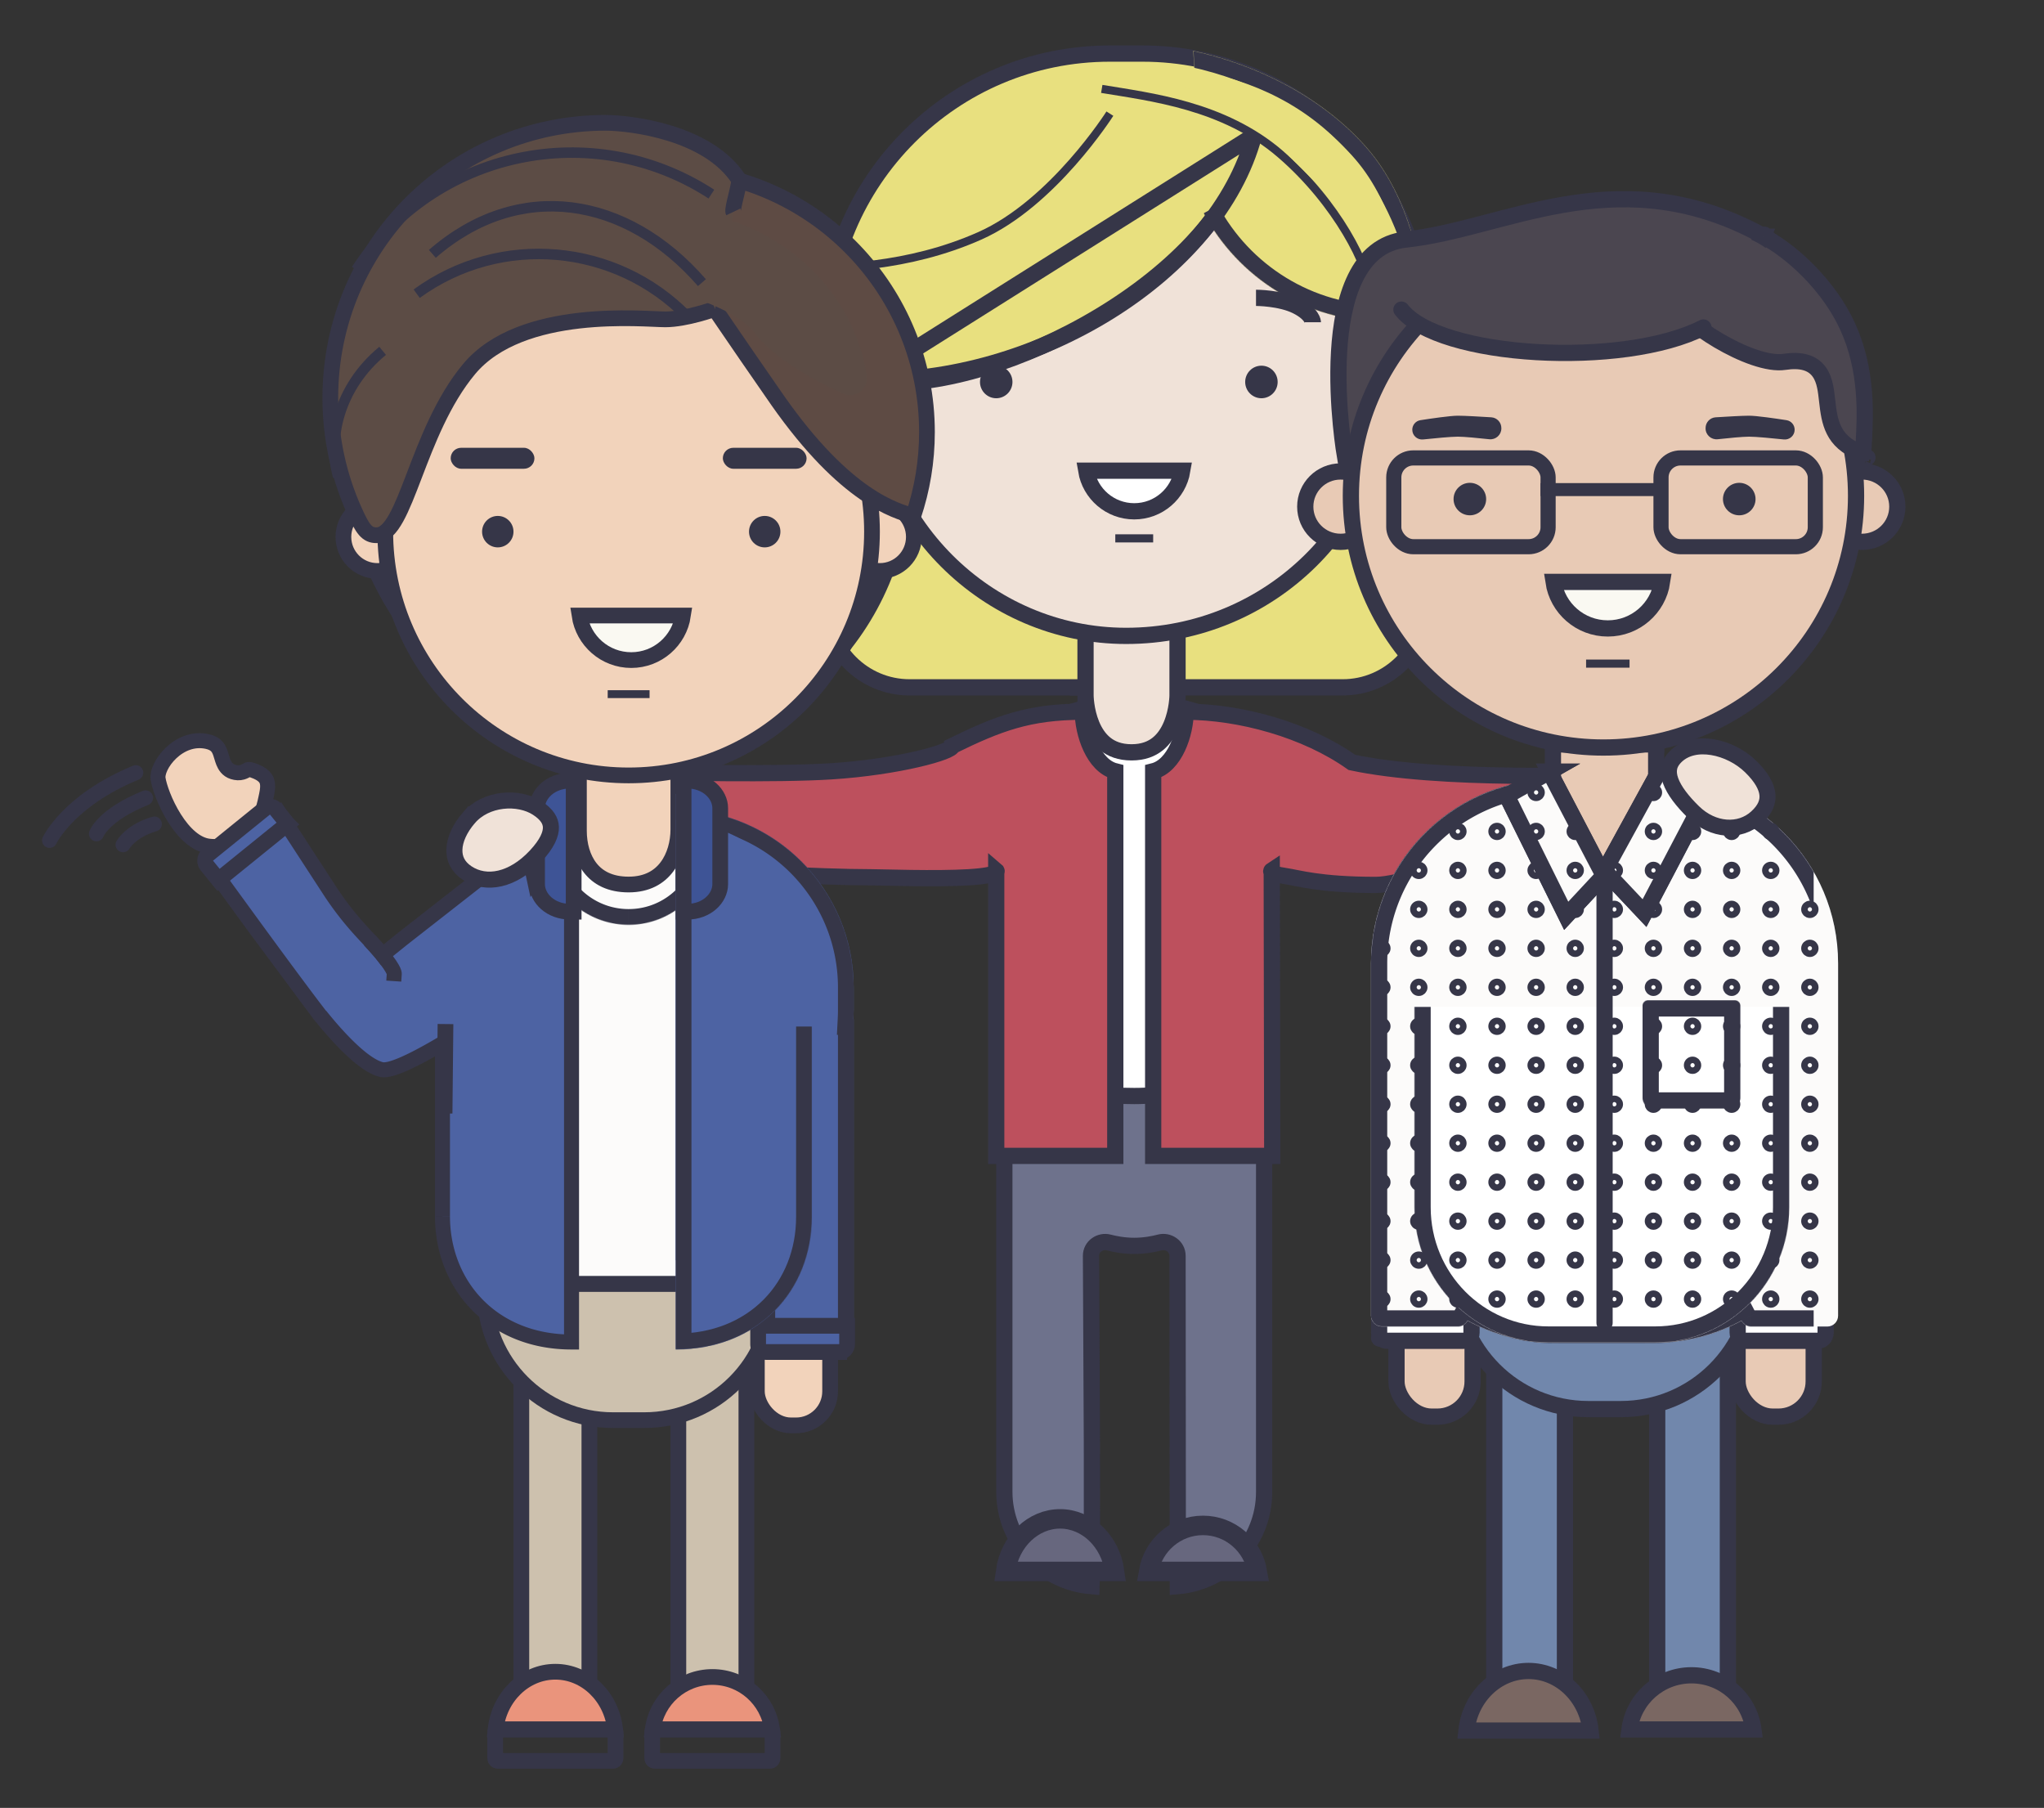 <svg xmlns="http://www.w3.org/2000/svg" xmlns:xlink="http://www.w3.org/1999/xlink" width="3381" height="2990" fill="none" xmlns:v="https://vecta.io/nano"><rect width="100%" height="100%" fill="#333333" stroke="none"/><style><![CDATA[.B{fill-rule:evenodd}.C{stroke:#363648}.D{fill:#fff}.E{fill:#363648}.F{stroke-width:26.848}.G{stroke-width:25.997}.H{fill:#4d63a3}.I{stroke-width:26.856}.J{fill:#f2d3bb}.K{fill:#e8cab5}.L{fill:#4e5667}.M{fill:#67677e}.N{fill:#e8e07f}.O{fill:#fcfbfa}.P{stroke-linecap:square}.Q{stroke-linecap:round}.R{stroke-width:53.697}.S{fill:#4b4650}.T{stroke-width:64.455}.U{stroke-width:24.815}]]></style><g class="C"><path d="M1661.3 1862.22c0-118.66 96.19-214.85 214.85-214.85S2091 1743.56 2091 1862.22v605.43c0 81.74-62.79 148.82-142.77 155.62l-.45-546.25c-.01-15.91-15.54-25.84-29.36-22.18-9.83 2.61-25.03 5.64-42.27 5.64-17.17 0-32.33-3.01-42.17-5.61-13.66-3.61-29.46 6.06-29.36 22.25l1.49 307.04.05 172.15-.51 56.55-.22 10.47c-80.67-6.44-144.13-73.95-144.13-156.28v-604.83z" fill="#6e728c" class="I"/><g stroke-width="32.228" class="M"><path d="M1989.84 2522.79c44.89 0 82.37 32.77 89.93 76.11h-.2-.34-.35-.35-.36-.35-.36-.35-.36-.36-.37-.36-.37-.36-.37-.38-.37-.37-.38-.38-.38-.38-.38-.39-.39-.38-.39-.4-.39-.39-.4-.4-.4-.4-.4-.4-.41-.41-.4-.41-.42-.41-.41-.42-.42-.41-.42-.43-.42-.42-.43-.43-.42-.43-.43-.44-.43-.44-.43-.44-.44-.44-.44-.44-.45-.44-.45-.45-.45-.45-.45-.45-.45-.46-.45-.46-.46-.46-.46-.46-.46-.47-.46-.47-.46-.47-.47-.47-.47-.47-.48-.47-.48-.47-.48-.48-.48-.48-.48-.48-.48-.49-.48-.48-.49-.49-.49-.48-.49-.49-.49-.5-.49-.49-.5-.49-.5-.49-.5-.5-.5-.5-.5-.5-.5-.5-.5-.51-.5-.51-.5-.51-.5-.51-.51-.51-.5-.51-.51-.51-.51-.52-.51-.51-.51-.52-.51-.51-.52-.51-.52-.51-.52-.52-.51-.52-.52-.52-.52-.51-.52-.52-.52-.52-.52-.52-.52-.53-.52-.52-.52-.52-.53-.52-.52-.52-.53-.52-.52-.53-.52-.52-.53-.52-.53-.52-.52-.53-.52-.53-.52-.53-.52-.53-.52-.52-.53-.52-.53-.52-.53-.52-.53-.52-.52-.53-.52-.53-.52-.52-.53-.52-.52-.52-.53-.52-.52-.52-.52-.53-.52-.52-.52-.52-.52-.52-.52-.52-.52-.51-.52-.52-.52-.51-.52-.52-.51-.52-.51-.52-.51-.52-.51-.51-.51-.52-.51-.51-.51-.51-.51-.51-.5-.51-.51-.51-.5-.51-.5-.51-.5-.5-.5-.5-.51-.5-.49-.5-.5-.5-.49-.5-.5-.49-.49-.5-.49-.49-.49-.49-.49-.48-.49-.49-.48-.49-.48-.48-.48-.49-.48-.47-.48-.48-.47-.48-.47-.48-.47-.47-.47-.47-.47-.46-.47-.47-.46-.46-.46-.46-.46-.46-.46-.45-.46-.45-.46-.45-.45-.45-.44-.45-.44-.45-.44-.44-.44-.44-.44-.44-.43-.44-.43-.43-.43-.43-.42-.43-.42-.43-.42-.42-.42-.41-.42-.41-.42-.41-.41-.41-.4-.41-.4-.41-.4-.4-.39-.4-.39-.4-.39-.39-.39-.38-.39-.38-.38-.38-.38-.38-.37-.38-.37-.37-.36-.37-.37-.36-.36-.36-.36-.35-.36-.35-.35-.35-.34-.2c7.55-43.34 45.04-76.11 89.92-76.11z"/><path d="M1753.51 2511.96c44.3 0 83.28 36.54 90.22 86.94h-.15-.34-.35-.35-.35-.35-.35-.36-.36-.36-.36-.36-.37-.36-.37-.37-.37-.37-.38-.38-.37-.38-.39-.38-.38-.39-.39-.39-.39-.39-.4-.39-.4-.4-.4-.4-.41-.4-.41-.41-.41-.41-.41-.42-.41-.42-.42-.42-.42-.42-.43-.42-.43-.43-.43-.43-.43-.44-.43-.44-.43-.44-.44-.45-.44-.44-.45-.44-.45-.45-.45-.45-.45-.46-.45-.46-.46-.45-.46-.46-.47-.46-.46-.47-.46-.47-.47-.47-.47-.47-.47-.47-.48-.47-.48-.48-.47-.48-.48-.48-.48-.49-.48-.48-.49-.49-.48-.49-.49-.49-.49-.49-.49-.49-.5-.49-.5-.49-.5-.5-.49-.5-.5-.5-.5-.5-.51-.5-.5-.51-.5-.51-.5-.51-.5-.51-.51-.51-.51-.51-.51-.51-.51-.51-.51-.52-.51-.51-.52-.51-.52-.51-.52-.52-.51-.52-.52-.51-.52-.52-.52-.52-.52-.52-.52-.52-.52-.52-.52-.52-.52-.53-.52-.52-.52-.53-.52-.52-.53-.52-.52-.53-.52-.52-.53-.52-.53-.52-.52-.53-.52-.53-.52-.53-.52-.53-.52-.52-.53-.52-.53-.52-.53-.52-.52-.53-.52-.53-.52-.52-.53-.52-.52-.53-.52-.52-.52-.53-.52-.52-.52-.52-.52-.52-.52-.52-.52-.52-.52-.52-.52-.52-.52-.51-.52-.52-.51-.52-.51-.52-.51-.52-.51-.52-.51-.51-.51-.51-.51-.51-.51-.51-.51-.51-.51-.5-.51-.51-.5-.51-.5-.5-.51-.5-.5-.5-.5-.5-.5-.5-.49-.5-.5-.49-.49-.5-.49-.49-.49-.49-.49-.49-.49-.49-.48-.49-.48-.49-.48-.48-.48-.48-.48-.48-.47-.48-.48-.47-.47-.47-.48-.47-.46-.47-.47-.47-.46-.46-.47-.46-.46-.46-.46-.45-.46-.45-.46-.45-.45-.45-.45-.45-.44-.45-.44-.45-.44-.44-.44-.44-.43-.44-.43-.43-.43-.43-.43-.43-.42-.43-.42-.42-.42-.42-.42-.41-.42-.41-.41-.41-.41-.41-.4-.41-.4-.4-.4-.4-.39-.4-.39-.39-.39-.39-.39-.38-.39-.38-.38-.38-.37-.38-.37-.37-.37-.37-.37-.36-.36-.37-.35-.36-.36-.35-.35-.35-.35-.35-.34-.15c6.94-50.4 45.92-86.94 90.22-86.94z"/></g></g><mask id="A" class="D"><rect x="1882.42" y="2582.51" width="214.85" height="97.5" rx="21.485"/></mask><rect x="1882.42" y="2582.51" width="214.85" height="97.5" rx="21.485" mask="url(#A)" class="C M T"/><mask id="B" class="D"><rect x="1646.08" y="2582.51" width="214.85" height="97.5" rx="21.485"/></mask><g class="C"><rect x="1646.08" y="2582.51" width="214.85" height="97.5" rx="21.485" mask="url(#B)" class="M T"/><g class="I"><path d="M2078.21 1659.71l-.18 1.02-.02 1v.02h0v.21l-.06 1.08-.39 4.55c-.43 4.02-1.29 9.9-2.93 17-3.31 14.24-9.75 33.16-22.27 52.01-24.52 36.93-73.94 76.04-176.21 76.04-104.32 0-156.24-24.86-181.91-47.36-12.88-11.28-19.57-22.31-23.05-30.17-1.75-3.96-2.7-7.15-3.2-9.22-.25-1.03-.39-1.79-.45-2.21-.02-.11-.04-.2-.04-.27l-.03-.28c-.02-.4-.07-1-.12-1.78l-.48-6.78-1.72-24.66-5.23-78.86-7.57-156.28v-13.43h-13.43-44.08-26.94l.33-7.48.69-15.13.27-5.36.06-1.33c17.19-140.29 147.21-250.88 306.9-250.88 160.42 0 290.88 111.59 307.13 252.78.01.29.01.69.01 1.2l.02 4.8-.01 14.28-.01 7.12h-25.37-44.54-13.43v13.43c0 38.84-5.38 89.91-10.85 131.69l-7.5 52.27-2.47 15.43-.69 4.14c-.07.47-.13.83-.18 1.06l-.04.27-.01.06v.02h0l.03.01-.03-.01z" class="D"/><path d="M1365.88 558.611c0-259.566 210.42-469.986 469.99-469.986h53.71c259.57 0 469.99 210.42 469.99 469.985v439.396c0 76.634-62.13 138.754-138.76 138.754h-716.17c-76.63 0-138.76-62.12-138.76-138.753V558.611z" class="N"/><path d="M1791.11 1177.07c-89.52 0-140.29 19.57-215.76 56.51.51 9.93-90.23 34.99-200.07 42.03-90.8 5.82-267.08 2.02-325.45.52-7.64-.19-11.91 8.66-7.12 14.62l117.06 145.65c1.58 1.96 3.82 3.16 6.34 3.32 26.94 1.62 188.54 11.15 273.57 11.15 18.95 0 107.27 3.37 162.56 0s45.63-11.39 45.63-11.39v472.17h196.95v-636.04c-35.81-8.96-53.71-62.71-53.71-98.54zm170.09 0c89.52 0 198.71 29.72 274.88 83.78 142.63 30.53 399.63 22.6 508.02 17.49 10-.47 13.39 13.38 4.2 17.33-112.73 48.45-398.12 167.84-472.73 167.84-93.6 0-128.78-11.7-149.36-14.64-30.31-4.34-22.61-9.39-22.61-9.39l.83 472.17h-196.95v-636.04c35.81-8.96 53.72-62.71 53.72-98.54z" fill="#bd505d" class="B"/><g fill="#f0e2d8"><path d="M1491.21 702.279c0 27.226-22.05 49.28-49.23 49.28-27.19 0-49.24-22.054-49.24-49.28s22.05-49.28 49.24-49.28c27.18 0 49.23 22.055 49.23 49.28zm850.45 0c0 27.226-22.05 49.28-49.24 49.28-27.18 0-49.23-22.054-49.23-49.28s22.05-49.28 49.23-49.28c27.19 0 49.24 22.055 49.24 49.28zm-546.08 447.891V993.413h152.19v156.767h0v.04.1l-.02.71-.13 2.98c-.16 2.65-.48 6.49-1.12 11.13-1.3 9.36-3.87 21.59-8.89 33.64-5.02 12.06-12.26 23.37-22.57 31.63-10.11 8.09-23.9 13.85-43.36 13.85-19.47 0-33.26-5.76-43.37-13.85-10.31-8.26-17.55-19.57-22.57-31.63-5.01-12.05-7.59-24.28-8.89-33.64-.64-4.64-.96-8.48-1.12-11.13l-.13-2.98c-.01-.33-.01-.57-.01-.71-.01-.07-.01-.12-.01-.14h0 0c0 .01 0 .01-13.42.01h13.42v-.02z"/><path d="M1862.72 1051.65c-230.36 0-420.74-190.509-420.74-421.038 180.34 25.878 552.02-149.229 623.84-380.718 130.6 70.496 226.61 213.211 226.61 380.718 0 230.529-190.38 421.038-429.71 421.038z" class="B"/></g></g></g><mask id="C" class="D"><path d="M1973.73 84.157c106.01 22.692 215.21 77.426 287.78 160.962s92.4 203.638 99.25 278.329c-23.48 5.206-46.57 8.377-71.61 8.377-128.64 0-241.28-72.816-298.01-179.232" class="B"/></mask><path d="M1973.73 84.157c106.01 22.692 215.21 77.426 287.78 160.962s92.4 203.638 99.25 278.329c-23.48 5.206-46.57 8.377-71.61 8.377-128.64 0-241.28-72.816-298.01-179.232" class="B N"/><g class="E"><path d="M2360.76 523.448l26.74-2.453 2.16 23.554-23.09 5.119-5.81-26.22zM1979.35 57.896c110.32 23.615 225.22 80.722 302.44 169.61l-40.55 35.226c-67.92-78.184-171.43-130.545-273.13-152.313l11.24-52.523zm302.44 169.61c78.55 90.426 98.8 218.156 105.71 293.489l-53.48 4.907c-6.8-74.05-26.2-186.525-92.78-263.17l40.55-35.226zm84.78 322.162c-24.93 5.527-50 9.013-77.42 9.013v-53.713c22.67 0 43.77-2.856 65.8-7.739l11.62 52.439zm-77.42 9.013c-138.98 0-260.51-78.654-321.71-193.454l47.4-25.268c52.26 98.033 156 165.009 274.31 165.009v53.713z" mask="url(#C)"/><path d="M1647.87 658.639c14.84 0 26.86-12.056 26.86-26.928s-12.02-26.927-26.86-26.927c-14.83 0-26.85 12.056-26.85 26.927s12.02 26.928 26.85 26.928z" class="B"/></g><g class="C"><path d="M1835.87 187.938s-94 148.1-214.85 201.955c-120.86 53.854-241.71 53.854-295.42 53.854m496.84-296.726c80.57 13.464 201.42 26.928 295.42 107.71s147.71 188.49 147.71 228.881m-420.75 406.793h62.66" stroke-width="13.428"/><path d="M2171.57 532.963s0-13.463-26.85-26.927c-26.86-13.464-67.15-13.464-67.15-13.464" class="I"/></g><path d="M2086.53 658.639c14.83 0 26.85-12.056 26.85-26.928s-12.02-26.927-26.85-26.927c-14.84 0-26.86 12.056-26.86 26.927s12.02 26.928 26.86 26.928z" class="B E"/><g class="C I"><path d="M2074.21 224.244l-642.26 404.268c140.34 3.548 285.26-39.972 403.07-113.251 118.98-74.008 208.68-177.282 239.19-291.017z"/><path d="M1876.15 845.622c-39.92 0-73.07-29.058-79.45-67.206h158.91c-6.39 38.148-39.54 67.206-79.46 67.206z" class="D"/></g><path d="M1924.49 112.713s288.56-7.5 392.92 290.853c-19.12 14.797-20.88 23.327-29.45 14.797-5.01-4.989-110.83-120.133-203.51-205.04-67.54-61.878-172.11-86.027-222.98-92.829s63.02-7.781 63.02-7.781z" class="B N"/><g class="C G"><path fill="#cdc1ae" d="M862.367 2244.66h112.518v598.178H862.367z"/><rect x="585.336" y="320.119" width="908.981" height="918.935" rx="454.491" fill="#614a43"/><g fill="#cdc1ae"><path d="M1122.08 2244.66h112.518v598.178H1122.08z"/><path d="M1277.89 2123.29v12.96c0 117.35-94.91 212.45-212.18 212.45h-51.77c-117.163 0-212.173-95.15-212.173-212.45v-12.96h476.123z"/></g><rect x="1251.94" y="2192.64" width="121.176" height="164.723" rx="56.327" class="J"/></g><mask id="D" class="D"><path d="M760.273 1628.67c-9.096 21.21-13.885 21.63-14.849-15.93-1.187-46.23 2.803-30.76 13.683 11.42l1.166 4.51zm651.417 56.83c.26-5.14.4-10.33.4-15.56v-36.57c0-162.72-131.91-294.63-294.63-294.63H954.276c-89.33 0-146.548 159.56-178.13 247.64l-15.873 42.29c21.754 84.23 68.98 261.87 153.704 287.51l118.123 35.75c79.13 23.95 158.54 13.12 224.16-22.06v267.12c0 9.57 7.76 17.33 17.33 17.33h121.17c9.57 0 17.33-7.76 17.33-17.33V1685.5h-.4z" class="B"/></mask><path d="M760.273 1628.67c-9.096 21.21-13.885 21.63-14.849-15.93-1.187-46.23 2.803-30.76 13.683 11.42l1.166 4.51zm651.417 56.83c.26-5.14.4-10.33.4-15.56v-36.57c0-162.72-131.91-294.63-294.63-294.63H954.276c-89.33 0-146.548 159.56-178.13 247.64l-15.873 42.29c21.754 84.23 68.98 261.87 153.704 287.51l118.123 35.75c79.13 23.95 158.54 13.12 224.16-22.06v267.12c0 9.57 7.76 17.33 17.33 17.33h121.17c9.57 0 17.33-7.76 17.33-17.33V1685.5h-.4z" class="B H"/><path d="M745.424 1612.74l25.988-.67-25.988.67zm13.683 11.42l25.173-6.5h0l-25.173 6.5zm652.583 61.34l-25.96-1.32-1.4 27.32h27.36v-26zm-635.544-99.12l-24.471-8.78h0l24.471 8.78zm137.831 329.8l7.531-24.88h0l-7.531 24.88zm118.123 35.75l7.53-24.88-7.53 24.88zm224.16-22.06h25.99v-43.44l-38.28 20.53 12.29 22.91zm155.83-244.37h25.99v-25.99h-25.99v25.99zm-692.655-72.09c.25 9.7.76 17.97 1.72 24.45.472 3.2 1.177 6.84 2.375 10.37.887 2.62 3.43 9.6 10.154 14.91 3.959 3.13 9.343 5.63 15.778 5.95 6.196.32 11.26-1.49 14.707-3.35 6.086-3.28 9.711-8.09 11.22-10.19 3.519-4.92 6.446-11.2 8.776-16.63l-47.784-20.49c-2.219 5.17-3.3 6.89-3.268 6.85.11-.16.561-.78 1.377-1.6.753-.77 2.403-2.31 5.004-3.71 2.705-1.46 7.06-3.08 12.579-2.8 5.757.29 10.496 2.53 13.841 5.17 3.059 2.42 4.741 4.97 5.52 6.32.823 1.42 1.209 2.5 1.331 2.86.223.66.078.45-.176-1.27-.494-3.33-.944-9.11-1.177-18.18l-51.977 1.34zm64.845 4.25l-7.055-26.66c-.992-3.51-1.989-6.83-2.971-9.67-.717-2.07-2.252-6.45-4.791-10.31a28.75 28.75 0 0 0-4.014-4.88c-1.793-1.74-5.521-4.9-11.264-6.55-6.707-1.94-14.054-1.18-20.365 2.4-5.421 3.08-8.368 7.26-9.728 9.52-2.585 4.29-3.43 8.43-3.705 9.8-.401 2.01-.62 3.96-.758 5.56-.518 6.03-.487 15.11-.194 26.54l51.977-1.34c-.3-11.69-.215-18.01.021-20.75.051-.6.064-.44-.061.19-.065.32-.222 1.05-.536 2.02-.281.87-.923 2.67-2.203 4.8-1.176 1.95-3.928 5.92-9.142 8.88-6.105 3.47-13.234 4.2-19.712 2.33-5.513-1.59-9.001-4.59-10.541-6.09a23.07 23.07 0 0 1-3.22-3.87c-1.435-2.18-1.677-3.5-.905-1.27.506 1.47 1.192 3.7 2.086 6.85 1.782 6.3 3.984 14.82 6.735 25.49l50.346-12.99zm1.164 4.51l-1.164-4.51-50.346 12.99 1.168 4.52 50.342-13zm600.646 47.77c0 4.78-.12 9.53-.36 14.24l51.92 2.65a325.98 325.98 0 0 0 .43-16.89h-51.99zm0-36.57v36.57h51.99v-36.57h-51.99zm-268.63-268.63c148.36 0 268.63 120.27 268.63 268.63h51.99c0-177.08-143.55-320.63-320.62-320.63v52zm-163.184 0h163.184v-52H954.276v52zm-153.659 230.41c15.932-44.43 37.399-104.08 65.446-152.61 14.007-24.23 28.883-44.29 44.384-58.04 15.348-13.61 29.792-19.76 43.829-19.76v-52c-30.627 0-56.834 13.8-78.327 32.86-21.338 18.92-39.489 44.26-54.902 70.92-30.789 53.27-53.723 117.44-69.372 161.08l48.942 17.55zm-16.452 43.77c4.697-10.95 10.284-26.57 16.452-43.77l-48.942-17.55-15.294 40.83 47.784 20.49zm137.343 252.38c-13.936-4.22-28.658-15.51-43.665-34.92-14.842-19.2-28.361-44.27-40.466-72.29-24.215-56.06-41.028-119.69-51.933-161.92l-50.342 13c10.849 42.01 28.526 109.3 54.544 169.53 13.011 30.12 28.544 59.53 47.064 83.48 18.357 23.75 41.31 44.28 69.735 52.88l15.063-49.76zm118.122 35.75l-118.122-35.75-15.063 49.76 118.125 35.76 15.06-49.77zm204.34-20.09c-59.83 32.07-132.13 41.95-204.34 20.09l-15.06 49.77c86.05 26.04 172.57 14.24 243.97-24.04l-24.57-45.82zm38.28 290.03v-267.12h-51.99v267.12h51.99zm-8.66-8.67c4.78 0 8.66 3.88 8.66 8.67h-51.99c0 23.93 19.4 43.33 43.33 43.33v-52zm121.17 0h-121.17v52h121.17v-52zm-8.67 8.67a8.67 8.67 0 0 1 8.67-8.67v52c23.92 0 43.32-19.4 43.32-43.33h-51.99zm0-511.49v511.49h51.99V1685.5h-51.99zm25.6 26h.4v-51.99h-.4v51.99z" mask="url(#D)" class="E"/><g class="C G"><path d="M1401.17 2192.64h-147.14V2223c0 7.18 5.82 13 13 13h121.15a13 13 0 0 0 12.99-13v-30.36z" class="H"/><path d="M801.767 2123.22v-4.26-563.48c0-117.33 94.902-212.41 212.173-212.41h51.77c117.17 0 212.18 95.08 212.18 212.41v563.48 4.26H801.767z" class="O"/></g><mask id="E" class="D"><path d="M903.802 1364.43a139.75 139.75 0 0 0-2.49 26.33c0 76.6 62.015 138.7 138.518 138.7s138.51-62.1 138.51-138.7c0-11.35-1.36-22.38-3.92-32.93" class="B"/></mask><path d="M878.271 1359.54a165.56 165.56 0 0 0-2.956 31.22h51.993c0-7.35.699-14.51 2.026-21.43l-51.063-9.79zm-2.956 31.22c0 90.93 73.621 164.7 164.515 164.7v-51.99c-62.112 0-112.522-50.43-112.522-112.71h-51.993zm164.515 164.7c90.89 0 164.51-73.77 164.51-164.7h-51.99c0 62.28-50.41 112.71-112.52 112.71v51.99zm164.51-164.7c0-13.43-1.61-26.52-4.66-39.08l-50.53 12.29c2.09 8.56 3.2 17.53 3.2 26.79h51.99z" mask="url(#E)" class="E"/><path d="M1122.06 1265.05v.14.18.19.19.19.19.2.19.19.2.2.2.19.2.21.2.2.21.2.21.2.21.21.21.21.22.21.21.22.21.22.22.22.22.22.22.22.23.22.23.22.23.23.23.23.23.23.24.23.23.24.24.23.24.24.24.24.24.24.25.24.24.25.25.24.25.25.25.25.25.25.25.26.25.26.25.26.25.26.26.26.26.26.26.26.27.26.26.27.26.27.27.26.27.27.27.27.27.27.27.27.28.27.28.27.28.27.28.28.27.28.28.28.28.28.28.29.28.28.28.29.28.29.28.29.29.28.29.29.29.29.28.29.29.3.29.29.29.29.3.29.29.3.29.3.29.3.29.3.3.3.29.3.3.3.3.3.3.3.3.3.3.3.3.31.3.3.31.3.3.31.3.31.3.3.31.31.3.31.3.31.31.3.31.31.31.3.31.31.31.31.31.31.3.31.31.31.31.31.31.31.31.31.31.31.31.32.31.31.31.31.31.31.31.32.31.31.31.31.31.32.31.31.31.31.32.31.31.31.31.32.31.31.31.31.32.31.31.31.31.31.32.31.31.31.31.31.31.31.31.31.32.31.31.31.31.31.31.31.31.3.31.31.31.31.31.31.31.3.31.31.31.3.31.31.3.31.31.3.31.3.31.3.31.3.3.31.3.3.31.3.3.3.3.3.31.3.3.3.3.29.3.3.3.3.29.3.3.29.3.29.3.29.3.29.29.3.29.29.29.29.29.29.29.29.29.29.29.29.28.29.28.29.28.29.28.28.29.28.28.28.28.28.28.28.28.28.27.28.28.27.28.27.27.28.27.27.27.27.27.27.27.27.26.27.26.27.26.27.26.26.26.27.26.26.25.26.26.26.25.26.25c0 21.6-5.96 44.65-19.02 61.96-12.68 16.81-32.64 29.07-63.21 29.07-30.98 0-50.888-11.43-63.374-27.29-12.859-16.34-18.859-38.73-18.859-61.71v-81.05-27.52h164.463z" class="C G J"/><g class="B H"><path d="M944.597 1364.75v728.21c-136.845 0-207.771-158.62-207.771-279.6v-106.98s6.577-205.09 54.712-270.44 153.059-71.19 153.059-71.19z"/><path d="M462.236 1344.97l-113.055 89.53 181.222 246c.229.3.583.59 1.054.87 20.391 25.35 67.584 80.21 99.678 87.55 15.085 3.44 55.361-16.41 100.755-43.26v285.48c0 115.12 83.697 208.32 213.495 208.32v-874.49l-62.497 105.08c-4.965-23.31-9.782-41.21-13.605-46.11-13.769-17.64-78.81 51.24-78.81 51.24l-123.437 96.53-34.242 27.49c-5.824-7.72-13.282-15.67-22.067-25.02-17.507-18.65-40.283-42.92-65.897-82.25l-82.594-126.96z"/></g><path d="M349.181 1434.5l-7.703-9.73-9.308 7.37 6.954 9.63 10.057-7.27zm113.055-89.53l10.407-6.76-7.423-11.43-10.687 8.46 7.703 9.73zm68.167 335.53l9.8-7.61h0l-9.8 7.61zm1.054.87l9.669-7.78-1.393-1.73-1.908-1.14-6.368 10.65zm99.678 87.55l2.764-12.1h0l-2.764 12.1zm100.755-43.26h12.408v-21.75l-18.723 11.07 6.315 10.68zm213.495 493.8v12.41h12.407v-12.41h-12.407zm0-874.49h12.407v-45.14l-23.072 38.79 10.665 6.35zm-62.497 105.08l-12.135 2.59 6.601 30.99 16.199-27.23-10.665-6.35zm-13.605-46.11l-9.781 7.64h0l9.781-7.64zm-78.81 51.24l7.643 9.77.736-.57.642-.68-9.021-8.52zm-123.437 96.53l-7.643-9.77-.063.05-.062.05 7.768 9.67zm-34.242 27.49l-9.908 7.47 7.701 10.22 9.975-8.01-7.768-9.68zm-22.067-25.02l-9.046 8.49 9.046-8.49zm-65.897-82.25l10.398-6.77-10.398 6.77zm-187.946-27.71l113.055-89.53-15.406-19.45-113.055 89.53 15.406 19.45zm183.319 228.67c-24.743-31.86-69.937-93.21-109.049-146.73l-50.611-69.52-15.566-21.48-4.254-5.87-1.108-1.54-.283-.39c-.031-.04-.055-.07-.071-.1-.008-.01-.014-.02-.018-.02-.005-.01-.006-.01-10.062 7.26l-10.055 7.27c.008.01.014.02.022.03a1.07 1.07 0 0 1 .072.1l.284.39 1.112 1.54 4.261 5.89 15.581 21.49 50.66 69.59 109.486 147.31 19.599-15.22zm-2.378-2.17a8.17 8.17 0 0 1 .881.62c.378.32.928.82 1.497 1.55l-19.599 15.22c1.525 1.97 3.295 3.19 4.485 3.91l12.736-21.3zm-16.037 18.42c10.334 12.85 27.595 33.35 46.482 51.67 9.442 9.15 19.485 17.95 29.436 25.02 9.78 6.94 20.312 12.82 30.665 15.18l5.528-24.19c-5.695-1.3-13.096-5.03-21.829-11.23-8.561-6.08-17.608-13.95-26.526-22.6-17.83-17.29-34.361-36.89-44.418-49.4l-19.338 15.55zm106.583 91.87c6.874 1.57 14.697.27 21.743-1.65 7.47-2.03 15.988-5.31 25.101-9.39 18.258-8.17 40.141-20.11 62.991-33.63l-12.631-21.36c-22.544 13.33-43.496 24.74-60.496 32.34-8.516 3.81-15.734 6.53-21.476 8.09-6.167 1.68-9.036 1.56-9.704 1.41l-5.528 24.19zm91.112-55.35v285.48h24.815v-285.48h-24.815zm0 285.48c0 121.81 89.083 220.73 225.902 220.73v-24.81c-122.776 0-201.087-87.48-201.087-195.92h-24.815zm238.309 208.32v-874.49h-24.815v874.49h24.815zm-23.072-880.84l-62.496 105.09 21.329 12.69 62.496-105.09-21.329-12.69zm-39.696 108.85c-2.508-11.77-5.023-22.4-7.443-30.81-1.207-4.19-2.442-8.02-3.7-11.24-1.152-2.95-2.697-6.4-4.817-9.11l-19.562 15.27c-.208-.27.282.35 1.264 2.87.876 2.24 1.873 5.27 2.968 9.07 2.186 7.6 4.561 17.58 7.019 29.12l24.271-5.17zm-15.96-51.16c-4.914-6.3-11.944-7.99-17.901-7.61-5.491.34-10.888 2.4-15.507 4.69-9.391 4.64-19.724 12.37-28.894 20.03-9.334 7.79-18.15 16.1-24.592 22.41l-7.753 7.76-2.165 2.23-.581.61-.156.16c-.019.02-.033.04-.044.05s-.016.02-.017.02-.002 0 9.019 8.52l9.02 8.52a.22.22 0 0 0 .032-.04c.026-.02.068-.07.124-.13.112-.11.284-.29.512-.53l2.011-2.08 7.36-7.36c6.183-6.06 14.487-13.87 23.135-21.09 8.811-7.36 17.32-13.54 23.997-16.84 3.416-1.7 5.359-2.12 6.06-2.17.235-.01-1.749 0-3.222-1.88l19.562-15.27zm-96.235 49.1l-123.436 96.53 15.287 19.55 123.436-96.54-15.287-19.54zm-123.561 96.63l-34.242 27.49 15.536 19.35 34.242-27.49-15.536-19.35zm-57.587 20.63c8.921 9.5 15.867 16.92 21.205 24l19.816-14.93c-6.311-8.38-14.28-16.84-22.928-26.06l-18.093 16.99zm-67.248-83.97c26.231 40.28 49.621 65.19 67.248 83.97l18.093-16.99c-17.387-18.52-39.55-42.14-64.546-80.52l-20.795 13.54zm-72.197-133.73l-10.407 6.75c.009.02.014.02.021.03.014.03.035.06.063.1l.253.39 1.006 1.55 3.998 6.16 15.784 24.28 61.479 94.47 20.795-13.54-61.47-94.46-15.779-24.27-3.995-6.16-1.005-1.54c-.112-.18-.196-.3-.252-.39-.028-.04-.049-.08-.063-.1-.007-.01-.013-.02-.016-.02-.005-.01-.005-.01-10.412 6.75z" class="E"/><path d="M1117.74 1356.08v728.21c136.85 0 207.77-158.62 207.77-279.6v-106.98s-6.57-205.08-54.71-270.44c-48.13-65.35-153.06-71.19-153.06-71.19z" class="B H"/><mask id="F" class="D"><path d="M1117.74 1312.74v918.92c136.85 0 225.09-97.93 225.09-218.91v-315.04" class="B"/></mask><path d="M1117.74 1312.74v918.92c136.85 0 225.09-97.93 225.09-218.91v-315.04" class="B H"/><path d="M1117.74 2231.66v26h-25.99v-26h25.99zm26-918.92v918.92h-51.99v-918.92h51.99zm-26 892.92c122.22 0 199.09-86.02 199.09-192.91h52c0 135.06-99.61 244.91-251.09 244.91v-52zm199.09-192.91v-315.04h52v315.04h-52z" mask="url(#F)" class="E"/><g class="C"><g class="G"><path d="M948.914 1507.8H942.7c-31.786 0-54.361-22.04-54.361-45.61v-125.53c0-23.54 22.58-45.6 54.361-45.6h6.214v216.74zm181.826 0h6.22c31.78 0 54.36-22.04 54.36-45.61v-125.53c0-23.54-22.58-45.6-54.36-45.6h-6.22v216.74z" fill="#3e5496"/><path d="M736.758 1706.62l-1.241 121.89" class="P"/></g><path d="M619.347 1563.98c33.478 36.88 32.842 46.24 32.842 46.24" class="P U"/><g class="G"><g fill="#ea947c"><path d="M1178.34 2773.47c50.57 0 92.35 37.77 98.71 86.7h-.16-.34-.34-.34-.35-.34-.35-.35-.35-.35-.36-.35-.36-.36-.37-.36-.37-.37-.37-.37-.38-.37-.38-.38-.38-.39-.38-.39-.39-.39-.39-.4-.39-.4-.4-.4-.41-.4-.41-.41-.41-.41-.41-.42-.41-.42-.42-.42-.43-.42-.43-.43-.43-.43-.43-.43-.44-.44-.43-.44-.45-.44-.44-.45-.45-.45-.45-.45-.45-.45-.46-.46-.46-.46-.46-.46-.46-.47-.46-.47-.47-.47-.47-.48-.47-.48-.47-.48-.48-.48-.48-.48-.49-.48-.49-.48-.49-.49-.49-.49-.5-.49-.49-.5-.5-.49-.5-.5-.5-.5-.51-.5-.5-.51-.51-.5-.51-.51-.51-.51-.51-.52-.51-.52-.51-.52-.51-.52-.52-.52-.52-.52-.52-.52-.53-.52-.53-.52-.53-.52-.53-.53-.53-.53-.53-.53-.53-.53-.53-.54-.53-.53-.54-.53-.54-.53-.54-.54-.54-.53-.54-.54-.54-.54-.54-.54-.54-.55-.54-.54-.54-.55-.54-.54-.55-.54-.55-.54-.55-.54-.55-.55-.54-.55-.55-.54-.55-.55-.55-.54-.55-.55-.55-.55-.55-.55-.54-.55-.55-.55-.55-.55-.55-.55-.55-.55-.55-.55-.55-.55-.55-.55-.54-.55-.55-.55-.55-.55-.55-.55-.55-.55-.54-.55-.55-.55-.54-.55-.55-.55-.54-.55-.55-.54-.55-.54-.55-.54-.55-.54-.55-.54-.54-.55-.54-.54-.54-.54-.54-.54-.54-.54-.54-.54-.54-.54-.53-.54-.54-.53-.54-.53-.54-.53-.53-.54-.53-.53-.53-.53-.53-.53-.52-.53-.53-.52-.53-.52-.53-.52-.52-.52-.53-.52-.52-.51-.52-.52-.51-.52-.51-.52-.51-.51-.51-.51-.51-.51-.51-.51-.5-.51-.5-.5-.5-.5-.5-.5-.5-.5-.49-.5-.49-.49-.49-.49-.49-.49-.49-.48-.49-.48-.49-.48-.48-.48-.47-.48-.48-.47-.47-.47-.47-.47-.47-.47-.46-.47-.46-.46-.46-.46-.46-.45-.46-.45-.45-.45-.45-.45-.44-.45-.44-.44-.44-.44-.44-.43-.44-.43-.43-.43-.43-.42-.43-.42-.42-.42-.42-.42-.41-.42-.41-.41-.41-.4-.41-.4-.4-.4-.4-.4-.39-.39-.4-.39-.38-.39-.38-.38-.38-.38-.38-.37-.38-.37-.37-.36-.37-.36-.36-.36-.36-.35-.36-.35-.35-.34-.35-.34-.34-.34-.34-.16c6.36-48.93 48.14-86.7 98.7-86.7z"/><path d="M918.627 2764.8c50.152 0 92.903 40.93 98.843 95.37h-.3-.34-.34-.34-.34-.35-.34-.35-.35-.36-.35-.36-.36-.36-.36-.37-.37-.36-.37-.38-.37-.38-.38-.38-.38-.38-.39-.39-.38-.4-.39-.39-.4-.4-.4-.4-.4-.41-.4-.41-.41-.41-.42-.41-.42-.42-.417-.422-.423-.425-.426-.428-.429-.431-.433-.434-.435-.437-.439-.44-.442-.443-.444-.446-.447-.449-.451-.451-.453-.455-.455-.457-.459-.46-.461-.463-.463-.466-.466-.468-.469-.47-.472-.472-.475-.475-.476-.478-.479-.48-.481-.483-.483-.485-.486-.487-.488-.489-.49-.492-.492-.494-.494-.496-.497-.497-.499-.5-.5-.502-.503-.503-.505-.506-.506-.507-.509-.509-.51-.511-.512-.513-.513-.515-.515-.516-.517-.518-.518-.52-.52-.521-.521-.523-.523-.523-.525-.525-.526-.527-.527-.528-.529-.529-.53-.53-.531-.532-.532-.533-.534-.534-.534-.535-.536-.536-.537-.537-.538-.538-.539-.539-.539-.54-.541-.541-.541-.542-.542-.542-.543-.543-.544-.544-.544-.544-.545-.545-.546-.546-.546-.546-.546-.547-.547-.547-.548-.547-.548-.548-.548-.549-.548-.549-.548-.549-.549-.549-.549-.55-.549-.549-.55-.549-.55-.549-.55-.549-.55-.549-.55-.549-.55-.549-.549-.549-.549-.549-.549-.549-.549-.548-.548-.549-.548-.547-.548-.547-.548-.547-.546-.547-.546-.546-.546-.545-.545-.545-.545-.544-.544-.543-.544-.543-.542-.542-.542-.541-.541-.54-.54-.54-.539-.539-.538-.538-.537-.536-.537-.535-.535-.535-.534-.533-.533-.533-.531-.532-.53-.53-.529-.529-.528-.527-.527-.525-.526-.524-.524-.523-.522-.522-.521-.52-.519-.519-.518-.517-.516-.515-.514-.514-.513-.512-.511-.51-.509-.508-.508-.506-.506-.504-.504-.503-.501-.501-.5-.498-.498-.497-.495-.495-.494-.492-.491-.491-.489-.488-.487-.486-.485-.483-.483-.481-.48-.479-.477-.477-.475-.474-.473-.472-.47-.469-.468-.466-.465-.464-.463-.461-.46-.458-.457-.456-.455-.453-.451-.45-.449-.448-.446-.444-.443-.442-.44-.438-.437-.436-.434-.432-.431-.43-.428-.426-.425-.423-.421-.42-.419-.416-.415-.414-.412-.41-.408-.407-.405-.403-.401-.4-.398-.397-.394-.393-.391-.389-.388-.385-.384-.382-.38-.378-.377-.374-.373-.371-.369-.367-.365-.363-.361-.359-.357-.356-.353-.351-.35-.347-.345-.343-.341-.34-.337-.299c5.935-54.44 48.691-95.37 98.842-95.37z"/></g><path d="M1078.8 2864.5c0-2.4 1.94-4.34 4.33-4.34h190.42c2.4 0 4.34 1.94 4.34 4.34v43.36c0 2.39-1.94 4.33-4.34 4.33h-190.42c-2.39 0-4.33-1.94-4.33-4.33v-43.36zm-259.719 0c0-2.4 1.94-4.34 4.333-4.34h190.426c2.39 0 4.33 1.94 4.33 4.34v43.36c0 2.39-1.94 4.33-4.33 4.33H823.414c-2.393 0-4.333-1.94-4.333-4.33v-43.36z"/><g class="J"><path d="M1511.63 887.949c0 31.14-25.2 56.354-56.26 56.354-31.05 0-56.26-25.214-56.26-56.354s25.21-56.355 56.26-56.355c31.06 0 56.26 25.214 56.26 56.355zm-831.089 0c0 31.14-25.205 56.354-56.259 56.354s-56.26-25.214-56.26-56.354 25.205-56.355 56.26-56.355 56.259 25.214 56.259 56.355z"/><path d="M1442.37 879.279c0 222.651-180.24 403.121-402.54 403.121-222.307 0-402.551-180.47-402.551-403.121s180.244-403.118 402.551-403.118c222.3 0 402.54 180.465 402.54 403.118z"/></g></g></g><path d="M823.397 905.286c14.344 0 25.972-11.644 25.972-26.007s-11.628-26.008-25.972-26.008-25.972 11.644-25.972 26.008 11.628 26.007 25.972 26.007z" class="B E"/><path d="M1005.2 1148.02h69.26" stroke-width="12.998" class="C"/><rect x="745.482" y="740.572" width="138.515" height="34.676" rx="17.331" class="E"/><path d="M1129.75 1017.98c-6.26 41.73-42.21 73.7-85.59 73.7-43.39 0-79.335-31.97-85.598-73.7h171.188z" fill="#faf9f2" class="C G"/><g class="E"><path d="M1264.91 905.286c14.35 0 25.98-11.644 25.98-26.007s-11.63-26.008-25.98-26.008c-14.34 0-25.97 11.644-25.97 26.008s11.63 26.007 25.97 26.007z" class="B"/><rect x="1195.66" y="740.572" width="138.515" height="34.676" rx="17.331"/></g><g class="B"><path d="M1510.6 853.42c14.71-43.592 22.69-90.29 22.69-138.854 0-233.215-183.93-423.412-414.45-433.071-6.11-.255-55.53 38.626-61.7 38.626 1 11.005 191.6 288.537 229.42 342.43 112.54 160.378 194.78 182.051 224.04 190.869z" fill="#5e4b44" class="C G"/><use xlink:href="#O" fill="#5c4c45"/></g><use xlink:href="#O" class="C G"/><path d="M944.978 261.201l155.462 80.606c9.36 2.337 24.22 4.793 42.39 7.257 145.68 19.759 266.49 125.702 290.88 270.675 3.87 22.97-18.27 41-39.43 31.269-46.41-21.34-114.26-57.871-146.69-101.162-51.93-69.346-311.653-108.332-311.653-108.332l9.041-180.313z" fill="#5c4c45" class="B"/><g class="C"><path d="M1161.04 467.455c-124.44-143.331-302.674-172.238-445.878-47.6m461.558-98.836C980.088 193.164 717.151 249.15 589.432 446.066m546.688 76.668c-117.2-119.64-307.367-138.502-446.887-37.005m-56.306 94.496c-73.591 60.655-90.893 147.322-73.562 207.995" stroke-width="17.331"/><g class="U"><path d="M159.534 1378.99s10.994-30.94 81.226-59.44m-158.754 70.33s30.718-65.76 142.591-111.98m-21.052 119.16s12.98-23.07 51.82-34.26" class="Q"/><path d="M418.05 1273.94c-4.232-1.42-6.251-1.43-6.982-1.36-.505.04-.85.12-1.985.75l-.42.25c-1.252.74-4.481 2.65-7.918 3.61-4.805 1.35-9.804 1.13-15.245-.54-9.458-2.89-13.752-10.43-16.008-15.97-1.13-2.78-2.022-5.74-2.768-8.24l-.222-.75c-.705-2.37-1.336-4.49-2.095-6.63-1.638-4.62-3.548-8.3-6.448-11.24-2.785-2.83-7.236-5.74-15.202-7.49-22.79-5-43.961 4.07-59.538 18.71-7.754 7.3-13.75 15.66-17.509 23.6-3.859 8.16-4.88 14.8-4.256 19 1.933 12.98 11.368 40.49 27.109 65.44 16.046 25.44 36.062 44.16 57.523 46.48 47.04 5.08 82.287-27.84 92.193-72.93l1.031-4.61c1.06-4.68 2.029-8.95 2.683-13.32.843-5.62.963-10.28.165-14.25-.75-3.73-2.358-7.11-5.584-10.31-3.371-3.35-9.009-6.99-18.524-10.2z" class="J"/></g><path d="M475.724 1362.56l-114.355 92.61-19.104-23.6a13 13 0 0 1 1.921-18.28l94.152-76.24c5.579-4.52 13.764-3.66 18.281 1.92l19.105 23.59z" class="G H"/><path d="M2471.68 2226.38h116.897v618.155H2471.68zm269.52 0h116.897v618.155H2741.2z" fill="#7187ac" class="F"/><g fill="#7a6762" class="F"><path d="M2797.85 2770.67c52.56 0 95.9 39.08 102.5 89.61h-.23-.35-.35-.36-.35-.36-.36-.37-.36-.37-.37-.37-.37-.37-.38-.38-.38-.38-.39-.38-.39-.39-.4-.39-.4-.4-.4-.4-.4-.41-.41-.4-.42-.41-.41-.42-.42-.42-.42-.43-.42-.43-.43-.43-.43-.43-.44-.44-.44-.44-.44-.44-.45-.45-.45-.45-.45-.45-.46-.45-.46-.46-.46-.47-.46-.47-.46-.47-.47-.47-.48-.47-.48-.47-.48-.48-.48-.49-.48-.49-.48-.49-.49-.49-.49-.5-.49-.5-.49-.5-.5-.5-.5-.51-.5-.51-.5-.51-.51-.51-.51-.51-.51-.52-.51-.52-.52-.52-.52-.52-.52-.52-.53-.52-.53-.52-.53-.53-.53-.53-.53-.53-.53-.54-.53-.54-.53-.54-.54-.54-.54-.54-.54-.54-.55-.54-.54-.55-.54-.55-.55-.55-.54-.55-.55-.55-.56-.55-.55-.55-.56-.55-.56-.55-.56-.55-.56-.56-.56-.55-.56-.56-.56-.56-.56-.56-.57-.56-.56-.56-.57-.56-.57-.56-.56-.57-.56-.57-.57-.56-.57-.57-.56-.57-.57-.57-.56-.57-.57-.57-.57-.57-.57-.57-.57-.57-.57-.56-.57-.57-.57-.57-.58-.57-.57-.57-.57-.57-.57-.57-.57-.57-.57-.57-.57-.57-.57-.57-.57-.57-.57-.56-.57-.57-.57-.57-.57-.57-.56-.57-.57-.57-.56-.57-.57-.56-.57-.56-.57-.56-.57-.56-.56-.57-.56-.56-.57-.56-.56-.56-.56-.56-.56-.56-.56-.55-.56-.56-.56-.55-.56-.55-.56-.55-.55-.56-.55-.55-.55-.55-.55-.55-.54-.55-.55-.54-.55-.54-.55-.54-.54-.54-.54-.54-.54-.54-.54-.53-.54-.53-.54-.53-.53-.53-.53-.53-.53-.53-.53-.52-.53-.52-.52-.52-.53-.51-.52-.52-.52-.51-.52-.51-.51-.51-.51-.51-.51-.51-.5-.51-.5-.5-.5-.5-.5-.5-.49-.5-.49-.49-.49-.49-.49-.49-.48-.49-.48-.48-.48-.48-.48-.47-.48-.47-.47-.47-.47-.47-.46-.47-.46-.46-.46-.46-.46-.45-.45-.46-.45-.45-.44-.45-.44-.44-.45-.43-.44-.44-.43-.43-.44-.42-.43-.43-.42-.42-.42-.42-.42-.41-.42-.41-.41-.4-.41-.4-.41-.4-.39-.4-.4-.39-.39-.39-.38-.39-.38-.38-.38-.38-.37-.38-.37-.37-.36-.37-.36-.36-.36-.35-.36-.35-.35-.24c6.6-50.53 49.95-89.61 102.5-89.61z"/><path d="M2528.33 2763.51c52.13 0 96.49 42.35 102.64 98.57h-.03-.34-.35-.36-.35-.36-.35-.37-.36-.36-.37-.37-.37-.37-.38-.37-.38-.38-.38-.39-.39-.39-.39-.39-.39-.4-.4-.4-.4-.4-.41-.41-.41-.41-.41-.42-.41-.42-.42-.42-.43-.42-.43-.43-.43-.43-.44-.43-.44-.44-.44-.44-.45-.44-.45-.45-.45-.45-.45-.46-.46-.45-.46-.46-.47-.46-.47-.46-.47-.47-.47-.48-.47-.48-.48-.47-.48-.49-.48-.48-.49-.48-.49-.49-.49-.49-.5-.49-.5-.49-.5-.5-.5-.5-.51-.5-.51-.5-.51-.51-.51-.51-.51-.52-.51-.52-.51-.52-.52-.52-.52-.52-.52-.53-.52-.53-.52-.53-.53-.53-.53-.53-.53-.54-.53-.53-.54-.54-.53-.54-.54-.54-.54-.54-.54-.55-.54-.55-.54-.55-.54-.55-.55-.55-.55-.55-.55-.55-.55-.55-.55-.56-.55-.56-.55-.56-.55-.56-.56-.56-.56-.55-.56-.56-.56-.57-.56-.56-.56-.56-.57-.56-.56-.57-.56-.57-.56-.57-.56-.57-.56-.57-.57-.57-.56-.57-.57-.57-.56-.57-.57-.57-.57-.57-.57-.57-.57-.57-.57-.57-.57-.57-.57-.57-.57-.57-.57-.57-.57-.57-.57-.57-.57-.57-.57-.57-.57-.57-.57-.57-.57-.57-.57-.57-.56-.57-.57-.57-.57-.57-.56-.57-.57-.56-.57-.57-.56-.57-.56-.57-.56-.57-.56-.57-.56-.56-.57-.56-.56-.56-.56-.56-.56-.56-.56-.56-.56-.55-.56-.56-.55-.56-.55-.56-.55-.55-.56-.55-.55-.55-.55-.55-.55-.55-.54-.55-.55-.54-.54-.55-.54-.54-.54-.54-.54-.54-.54-.54-.54-.53-.54-.53-.53-.53-.54-.53-.53-.52-.53-.53-.52-.53-.52-.52-.53-.52-.52-.52-.51-.52-.51-.52-.51-.51-.52-.51-.5-.51-.51-.5-.51-.5-.5-.5-.5-.5-.5-.49-.5-.49-.49-.49-.49-.49-.49-.48-.49-.48-.48-.48-.48-.48-.47-.48-.47-.47-.47-.47-.47-.46-.47-.46-.46-.46-.46-.46-.45-.46-.45-.45-.45-.44-.45-.44-.45-.44-.44-.43-.44-.43-.44-.43-.43-.42-.43-.42-.42-.42-.42-.42-.41-.42-.41-.41-.41-.4-.41-.4-.4-.4-.39-.4-.39-.39-.39-.39-.38-.38-.38-.38-.38-.37-.38-.37-.37-.36-.37-.36-.36-.36-.36-.35-.35-.35-.35-.03c6.16-56.22 50.51-98.57 102.64-98.57z"/></g></g><mask id="G" class="D"><rect x="2681.06" y="2846.77" width="233.586" height="80.625" rx="17.899"/></mask><rect x="2681.06" y="2846.77" width="233.586" height="80.625" rx="17.899" mask="url(#G)" class="C D R"/><mask id="H" class="D"><rect x="2411.54" y="2846.77" width="233.586" height="80.625" rx="17.899"/></mask><g class="C"><rect x="2411.54" y="2846.77" width="233.586" height="80.625" rx="17.899" mask="url(#H)" class="D R"/><g class="F"><path d="M2901.22 2097.47v13.4c0 121.22-98.46 219.55-220.25 219.55h-53.72c-121.68 0-220.25-98.39-220.25-219.55v-13.4h494.22z" fill="#7187ac"/><g class="K"><rect x="2309.97" y="2172.67" width="125.881" height="170.236" rx="58.171"/><rect x="2874.17" y="2172.67" width="125.881" height="170.236" rx="58.171"/></g></g></g><mask id="I" class="D"><path d="M2267.79 1593.38c0-168.05 136.24-304.28 304.29-304.28h164.06c168.05 0 304.28 136.23 304.28 304.28v143.95c0 44.7-9.63 87.15-26.95 125.38V2176c0 9.89-8.01 17.9-17.9 17.9h-125.91c-9.89 0-17.9-8.01-17.9-17.9v-157.13c-35.65 14.66-74.69 22.74-115.62 22.74h-164.06c-51.52 0-100.04-12.81-142.57-35.4V2176c0 9.89-8.02 17.9-17.9 17.9h-125.92c-9.88 0-17.9-8.01-17.9-17.9v-528.56h0v-54.06z" class="B"/></mask><path d="M2267.79 1593.38c0-168.05 136.24-304.28 304.29-304.28h164.06c168.05 0 304.28 136.23 304.28 304.28v143.95c0 44.7-9.63 87.15-26.95 125.38V2176c0 9.89-8.01 17.9-17.9 17.9h-125.91c-9.89 0-17.9-8.01-17.9-17.9v-157.13c-35.65 14.66-74.69 22.74-115.62 22.74h-164.06c-51.52 0-100.04-12.81-142.57-35.4V2176c0 9.89-8.02 17.9-17.9 17.9h-125.92c-9.88 0-17.9-8.01-17.9-17.9v-528.56h0v-54.06z" class="B L"/><path d="M3013.47 1862.71l-24.46-11.07-2.39 5.27v5.8h26.85zm-161.71 156.16h26.85v-40.06l-37.06 15.23 10.21 24.83zm-422.25-12.66l12.6-23.71-39.45-20.96v44.67h26.85zm-161.72-358.77v-26.85h-26.84v26.85h26.84zm0 0v26.85h26.85v-26.85h-26.85zm304.29-385.19c-182.88 0-331.13 148.26-331.13 331.13h53.69c0-153.22 124.21-277.43 277.44-277.43v-53.7zm164.06 0h-164.06v53.7h164.06v-53.7zm331.13 331.13c0-182.87-148.25-331.13-331.13-331.13v53.7c153.23 0 277.44 124.21 277.44 277.43h53.69zm0 143.95v-143.95h-53.69v143.95h53.69zm-29.34 136.46c18.86-41.65 29.34-87.87 29.34-136.46h-53.69c0 40.8-8.8 79.48-24.57 114.31l48.92 22.15zm-51.31-11.08V2176h53.7v-313.29h-53.7zm0 313.29c0-4.94 4.01-8.95 8.95-8.95v53.7c24.72 0 44.75-20.04 44.75-44.75h-53.7zm8.95-8.95h-125.91v53.7h125.91v-53.7zm-125.91 0c4.94 0 8.95 4.01 8.95 8.95h-53.7c0 24.71 20.03 44.75 44.75 44.75v-53.7zm8.95 8.95v-157.13h-53.7V2176h53.7zm-142.47-107.55c44.49 0 87-8.78 125.83-24.75l-20.42-49.66c-32.46 13.35-68.04 20.72-105.41 20.72v53.69zm-164.06 0h164.06v-53.69h-164.06v53.69zm-155.17-38.53c46.31 24.6 99.15 38.53 155.17 38.53v-53.69c-47.02 0-91.23-11.68-129.97-32.26l-25.2 47.42zm39.45 146.08v-169.79h-53.7V2176h53.7zm-44.75 44.75c24.71 0 44.75-20.04 44.75-44.75h-53.7c0-4.94 4.01-8.95 8.95-8.95v53.7zm-125.92 0h125.92v-53.7h-125.92v53.7zm-44.74-44.75c0 24.71 20.03 44.75 44.74 44.75v-53.7a8.95 8.95 0 0 1 8.95 8.95h-53.69zm0-528.56V2176h53.69v-528.56h-53.69zm26.84-26.85h0v53.7h0v-53.7zm-26.84-27.21v54.06h53.69v-54.06h-53.69z" mask="url(#I)" class="E"/><path d="M2281.22 2172.67h152.83v31.39c0 7.42-6.01 13.43-13.42 13.43h-125.99c-7.41 0-13.42-6.01-13.42-13.43v-31.39zm593.06 0h145.53v31.39c0 7.42-6.01 13.43-13.42 13.43H2887.7c-7.41 0-13.42-6.01-13.42-13.43v-31.39z" class="C D F"/><path d="M2339.67 1548.64c0-133.45 108.18-241.63 241.63-241.63h136.63c133.45 0 241.64 108.18 241.64 241.63v430.49c0 133.45-108.19 241.63-241.64 241.63H2581.3c-133.45 0-241.63-108.18-241.63-241.63v-430.49z" class="B L"/><mask id="J" class="D"><path d="M2959.57 1665.09v331.51c0 123.66-99.08 223.91-221.39 223.91h-177.12c-122.27 0-221.39-100.26-221.39-223.91v-331.51" class="B"/></mask><use xlink:href="#P" class="B L"/><path d="M2932.72 1665.09v331.51h53.7v-331.51h-53.7zm0 331.51c0 109.12-87.35 197.06-194.54 197.06v53.7c137.42 0 248.24-112.56 248.24-250.76h-53.7zm-194.54 197.06h-177.12v53.7h177.12v-53.7zm-177.12 0c-107.16 0-194.54-87.95-194.54-197.06h-53.7c0 138.19 110.85 250.76 248.24 250.76v-53.7zm-194.54-197.06v-331.51h-53.7v331.51h53.7z" mask="url(#J)" class="E"/><mask id="K" class="D"><path d="M2267.79 1593.38c0-168.05 136.24-304.28 304.29-304.28h164.06c168.05 0 304.28 136.23 304.28 304.28v54.06 269.05.2V2176c0 9.89-8.01 17.9-17.89 17.9h-125.92c-6.89 0-12.88-3.9-15.87-9.61-43.01 23.27-92.26 36.48-144.6 36.48h-164.06c-52.34 0-101.59-13.21-144.6-36.48-2.99 5.71-8.98 9.61-15.87 9.61h-125.92c-9.88 0-17.9-8.01-17.9-17.9v-528.56h0v-54.06z" class="B"/></mask><path d="M2267.79 1593.38c0-168.05 136.24-304.28 304.29-304.28h164.06c168.05 0 304.28 136.23 304.28 304.28v54.06 269.05.2V2176c0 9.89-8.01 17.9-17.89 17.9h-125.92c-6.89 0-12.88-3.9-15.87-9.61-43.01 23.27-92.26 36.48-144.6 36.48h-164.06c-52.34 0-101.59-13.21-144.6-36.48-2.99 5.71-8.98 9.61-15.87 9.61h-125.92c-9.88 0-17.9-8.01-17.9-17.9v-528.56h0v-54.06z" class="B O"/><path d="M3040.42 1593.38h26.85 0-26.85zm0 54.06h-26.84 0 26.84zm0 269.05h26.85-26.85zm-159.68 267.8l23.79-12.45-12.62-24.12-23.95 12.95 12.78 23.62zm-453.26 0l12.77-23.62-23.94-12.95-12.62 24.12 23.79 12.45zm-159.69-536.85v-26.85h-26.84v26.85h26.84zm0 0v26.85h26.85v-26.85h-26.85zm304.29-385.19c-182.88 0-331.13 148.26-331.13 331.13h53.69c0-153.22 124.21-277.43 277.44-277.43v-53.7zm164.06 0h-164.06v53.7h164.06v-53.7zm331.13 331.13c0-182.87-148.25-331.13-331.13-331.13v53.7c153.23 0 277.44 124.21 277.44 277.43h53.69zm0 54.06v-54.06h-53.69v54.06h53.69zm-53.69 0v269.05h53.69v-269.05h-53.69zm53.69 269.25v-.09-.11h-53.69v.09.11h53.69zm-53.69 0V2176h53.69v-259.31h-53.69zm0 259.31a8.95 8.95 0 0 1 8.95-8.95v53.7c24.71 0 44.74-20.04 44.74-44.75h-53.69zm8.95-8.95h-125.92v53.7h125.92v-53.7zm-125.92 0c3.49 0 6.46 2 7.92 4.79l-47.58 24.9c7.44 14.21 22.38 24.01 39.66 24.01v-53.7zm-160.47 80.57c56.91 0 110.54-14.38 157.38-39.72l-25.56-47.23c-39.18 21.21-84.05 33.26-131.82 33.26v53.69zm-164.06 0h164.06v-53.69h-164.06v53.69zm-157.38-39.72c46.84 25.34 100.47 39.72 157.38 39.72v-53.69c-47.77 0-92.64-12.05-131.83-33.26l-25.55 47.23zm-3.09 12.85c17.27 0 32.22-9.8 39.66-24.01l-47.58-24.9c1.46-2.79 4.43-4.79 7.92-4.79v53.7zm-125.92 0h125.92v-53.7h-125.92v53.7zm-44.74-44.75c0 24.71 20.03 44.75 44.74 44.75v-53.7a8.95 8.95 0 0 1 8.95 8.95h-53.69zm0-528.56V2176h53.69v-528.56h-53.69zm26.84-26.85h0v53.7h0v-53.7zm-26.84-27.21v54.06h53.69v-54.06h-53.69z" mask="url(#K)" class="E"/><path d="M2739.51 1230.91v.01.18.18.18.18.18.18.18.19.18.19.19.18.19.19.19.19.2.19.19.2.2.19.2.2.2.2.2.2.21.2.21.2.21.21.2.21.21.21.22.21.21.22.21.22.21.22.22.22.22.22.22.22.23.22.22.23.23.22.23.23.23.23.23.23.23.24.23.23.24.23.24.24.24.24.23.24.25.24.24.24.25.24.25.24.25.24.25.25.25.25.25.25.25.25.26.25.25.26.25.26.26.25.26.26.26.26.26.26.26.26.26.27.26.26.27.26.27.26.27.27.27.26.27.27.27.27.27.28.27.27.27.28.27.28.27.28.27.28.27.28.28.28.28.28.27.28.29.28.28.28.28.28.29.28.28.29.28.29.28.29.28.29.29.29.28.29.29.29.29.29.29.29.29.29.29.29.29.29.3.29.29.3.29.29.3.29.3.29.3.29.3.29.3.3.29.3.3.3.29.3.3.3.3.3.3.3.3.3.3.3.3.3.3.3.3.3.31.3.3.3.3.31.3.3.3.31.3.3.31.3.31.3.3.31.3.31.3.31.3.3.31.3.31.3.31.3.31.3.31.31.3.31.3.31.3.31.3.31.31.3.31.3.31.3.31.31.3.31.3.31.3.31.31.3.31.3.31.3.31.3.31.3.31.3.31.3.31.3.31.3.31.3.31.3.3.31.3.3.31.3.3.31.3.3.31.3.3.3.3.31.3.3.3.3.3.3.3.3.3.3.3.3.3.3.3.3.3.29.3.3.3.29.3.3.29.3.3.29.3.29.3.29.29.3.29.29.3.29.29.29.3.29.29.29.29.29.29.29.29.28.29.29.29.28.29.29.28.29.28.29c0 24.58-6.29 50.82-20.04 70.49-13.35 19.1-34.05 32.62-65.36 32.62-31.76 0-52.39-12.6-65.52-30.61-13.55-18.6-19.88-44.11-19.88-70.23v-81.08-22.26h170.8z" class="C F K"/><mask id="L" class="D"><path d="M2959.57 1665.09v331.51c0 123.66-99.08 223.91-221.39 223.91h-177.12c-122.27 0-221.39-100.26-221.39-223.91v-331.51" class="B"/></mask><use xlink:href="#P" class="B D"/><path d="M2932.72 1665.09v331.51h53.7v-331.51h-53.7zm0 331.51c0 109.12-87.35 197.06-194.54 197.06v53.7c137.42 0 248.24-112.56 248.24-250.76h-53.7zm-194.54 197.06h-177.12v53.7h177.12v-53.7zm-177.12 0c-107.16 0-194.54-87.95-194.54-197.06h-53.7c0 138.19 110.85 250.76 248.24 250.76v-53.7zm-194.54-197.06v-331.51h-53.7v331.51h53.7z" mask="url(#L)" class="E"/><path d="M2562.89 1276.31l89.79 171.76-62 66.53-98.24-198.37 70.45-39.92zm260.95 36.26l-76.03-43.41-93.62 170.9 66.03 70.04 103.62-197.53z" class="C F L"/><path d="M2566.07 1436.95l39.73-101.3m-32.55 122.78l39.74-101.29m-82.86 22.37l39.73-86.83m-32.54 104.73l39.73-86.82m168.7 126.36l39.73-101.3m-50.51 122.78l39.73-101.29m6.98 22.37l39.74-86.83m-50.52 104.73l39.74-86.82" stroke="#6d8190" stroke-width="8.949"/><g class="C"><path d="M2562.89 1276.31l89.79 171.76-62 66.53-98.24-198.37 70.45-39.92zm260.95 36.26l-76.03-43.41-93.62 170.9 66.03 70.04 103.62-197.53z" class="F O"/><path d="M2275.93 837.917c0 32.093-26.12 58.192-58.45 58.192-32.32 0-58.45-26.099-58.45-58.192s26.13-58.193 58.45-58.193c32.33 0 58.45 26.099 58.45 58.193zm862.47 0c0 32.093-26.12 58.192-58.45 58.192-32.32 0-58.44-26.099-58.44-58.192s26.12-58.193 58.44-58.193c32.33 0 58.45 26.099 58.45 58.193z" class="K F"/><path d="M2224.84 755.557s-59.96-342.347 100.7-359.399c160.65-17.053 340.86-130.176 569.8-17.053 228.95 113.124 184.78 370.34 184.78 370.34l-855.28 6.112z" class="B F S"/><path d="M3070.12 820.012c0 229.858-187.01 416.278-417.81 416.278-230.79 0-417.81-186.42-417.81-416.278s187.02-416.276 417.81-416.276c230.8 0 417.81 186.418 417.81 416.276z" class="F K"/><path d="M2916.57 391.526l.06-.167.03-.087c.01-.019.02-.049.04-.088 14.62 7.26 38.33 22.816 63.36 46.047 27.92 25.915 56.75 60.697 76.14 102.857 33.28 72.35 29.09 147.854 26.69 191.093l-.89 19.605-.97-1.059-2.98-1.127c-24.6-9.311-37.03-22.572-44.12-36.541-7.44-14.656-9.57-31.066-11.51-48.293l-.17-1.473c-.88-7.827-1.8-16.061-3.41-23.564-1.71-8.001-4.42-16.39-9.61-23.582-11.58-16.052-31-20.667-57.77-16.662-12.91 1.933-30.3-.875-50.16-7.65-19.56-6.674-40.2-16.736-59.03-27.843-18.85-11.115-35.45-23.023-47.02-33.163-5.83-5.107-10.02-9.461-12.57-12.787-.8-1.037-1.33-1.845-1.68-2.43.59-2.293 1.93-5.342 4.47-9.198 3.18-4.805 7.75-10.143 13.57-15.919 11.66-11.572 27.15-23.753 43.32-35.704l21.1-15.315 24.48-17.89c6.53-4.943 12.49-9.72 17.19-14.105 4.2-3.925 9.18-9.113 11.44-14.955zm1.92-3.458c0 .001-.02.017-.05.044.03-.031.04-.045.05-.044zm162.81 371.994c-.01.02-.01.03-.01.03s0-.011.01-.03zm7.7-3.445c.04.013.05.016.01.002zm-308.52-243.026s.02.034.04.1c-.03-.068-.04-.101-.04-.1z" class="F S"/><path d="M2623.56 1097.53h71.88" stroke-width="13.424"/></g><path d="M2336.07 710.701c0-7.874 5.69-14.587 13.47-15.795 18.11-2.811 49.48-7.385 61.86-7.385 11.65 0 37.98 1.54 55.37 2.644 9.38.596 16.64 8.393 16.64 17.797v.578c0 10.741-9.38 19.074-20.06 17.906-17.29-1.89-41.11-4.26-51.95-4.26-11.49 0-39.01 2.673-57.4 4.606-9.57 1.005-17.93-6.476-17.93-16.091zm632.48 0c0-7.874-5.68-14.587-13.46-15.795-18.12-2.811-49.48-7.385-61.86-7.385-11.66 0-37.99 1.54-55.37 2.644-9.39.596-16.65 8.393-16.65 17.797v.578c0 10.741 9.39 19.074 20.07 17.906 17.28-1.89 41.1-4.26 51.95-4.26 11.49 0 39 2.673 57.4 4.606 9.56 1.005 17.92-6.476 17.92-16.091z" class="B E"/><path d="M2749.3 962.347c-6.51 43.543-44.2 76.993-89.8 76.993s-83.29-33.45-89.8-76.993h179.6z" fill="#faf9f2" class="C F"/><g class="B"><g class="E"><use xlink:href="#Q"/><use xlink:href="#Q" x="445.61"/></g><g class="S"><path d="M2343.26 447.636s257.35-89.552 351.78-89.552c94.42 0 209.8 29.29 234.16 60.255s-23.33 79.241-14.25 106.439c-38.66-13.358-187.32 43.383-319.1 60.216-131.77 16.833-252.59-65.729-252.59-65.729v-71.629z"/><path d="M2318.1 512.061c61.36 79.914 367.04 97.497 499.52 29.533l-499.52-29.533z"/></g></g><g class="C"><path d="M2318.1 512.061c61.36 79.914 367.04 97.497 499.52 29.533" class="F Q"/><g stroke-width="25.058"><rect x="2305.48" y="757.346" width="255.245" height="146.822" rx="32.218"/><rect x="2747.5" y="757.345" width="255.245" height="146.822" rx="32.218"/></g><path d="M2558.88 809.705h186.87" stroke-width="21.479" class="P"/><path d="M2654.11 1443.08v744.81" class="F Q"/></g><mask id="M" class="D"><path d="M2717 1663.3c0-4.95 4-8.95 8.95-8.95h143.81a8.95 8.95 0 0 1 8.95 8.95v152.19c0 9.89-8.01 17.9-17.9 17.9H2734.9c-9.89 0-17.9-8.01-17.9-17.9V1663.3z"/></mask><g class="C"><path d="M2717 1663.3c0-4.95 4-8.95 8.95-8.95h143.81a8.95 8.95 0 0 1 8.95 8.95v152.19c0 9.89-8.01 17.9-17.9 17.9H2734.9c-9.89 0-17.9-8.01-17.9-17.9V1663.3z" mask="url(#M)" class="R"/><g stroke-width="17.899"><use xlink:href="#R"/><use xlink:href="#S"/><use xlink:href="#T"/><use xlink:href="#S" x="-129.37"/><use xlink:href="#T" x="-129.37"/><use xlink:href="#S" x="-258.74"/><use xlink:href="#U"/><use xlink:href="#S" x="-388.11"/><use xlink:href="#U" x="-129.37"/><use xlink:href="#T" x="-452.8"/><use xlink:href="#V"/><use xlink:href="#T" x="-582.17"/><use xlink:href="#T" x="-643.26"/><use xlink:href="#W"/><use xlink:href="#X"/><use xlink:href="#W" x="-129.37"/><use xlink:href="#X" x="-129.37"/><use xlink:href="#W" x="-258.74"/><use xlink:href="#Y"/><use xlink:href="#W" x="-388.11"/><use xlink:href="#Y" x="-129.37"/><use xlink:href="#X" x="-452.8"/><use xlink:href="#R" x="129.37" y="-128.91"/><use xlink:href="#X" x="-582.17"/><use xlink:href="#X" x="-643.26"/><use xlink:href="#S" y="-128.91"/><use xlink:href="#T" y="-128.91"/><use xlink:href="#S" x="-129.37" y="-128.91"/><use xlink:href="#T" x="-129.37" y="-128.91"/><use xlink:href="#S" x="-258.74" y="-128.91"/><use xlink:href="#U" y="-128.91"/><use xlink:href="#S" x="-388.11" y="-128.91"/><use xlink:href="#U" x="-129.37" y="-128.91"/><use xlink:href="#T" x="-452.8" y="-128.91"/><use xlink:href="#V" y="-128.91"/><use xlink:href="#T" x="-582.17" y="-128.91"/><use xlink:href="#T" x="-643.26" y="-128.91"/><use xlink:href="#W" y="-128.91"/><use xlink:href="#X" y="-128.91"/><use xlink:href="#W" x="-129.37" y="-128.91"/><use xlink:href="#X" x="-129.37" y="-128.91"/><use xlink:href="#W" x="-258.74" y="-128.91"/><use xlink:href="#Y" y="-128.91"/><use xlink:href="#W" x="-388.11" y="-128.91"/><use xlink:href="#Y" x="-129.37" y="-128.91"/><use xlink:href="#X" x="-452.8" y="-128.91"/><use xlink:href="#R" x="129.37" y="-257.82"/><use xlink:href="#X" x="-582.17" y="-128.91"/><use xlink:href="#X" x="-643.26" y="-128.91"/><use xlink:href="#Z"/><use xlink:href="#a"/><use xlink:href="#Z" x="-129.37"/><use xlink:href="#a" x="-129.37"/><use xlink:href="#Z" x="-258.74"/><use xlink:href="#b"/><use xlink:href="#Z" x="-388.11"/><use xlink:href="#b" x="-129.37"/><use xlink:href="#a" x="-452.8"/><use xlink:href="#c"/><use xlink:href="#a" x="-582.17"/><use xlink:href="#a" x="-643.26"/><use xlink:href="#W" y="-257.82"/><use xlink:href="#X" y="-257.82"/><use xlink:href="#W" x="-129.37" y="-257.82"/><use xlink:href="#X" x="-129.37" y="-257.82"/><use xlink:href="#W" x="-258.74" y="-257.82"/><use xlink:href="#Y" y="-257.82"/><use xlink:href="#W" x="-388.11" y="-257.82"/><use xlink:href="#Y" x="-129.37" y="-257.82"/><use xlink:href="#X" x="-452.8" y="-257.82"/><use xlink:href="#R" x="129.37" y="-386.73"/><use xlink:href="#X" x="-582.17" y="-257.82"/><use xlink:href="#X" x="-643.26" y="-257.82"/><use xlink:href="#Z" y="-128.91"/><use xlink:href="#a" y="-128.91"/><use xlink:href="#Z" x="-129.37" y="-128.91"/><use xlink:href="#a" x="-129.37" y="-128.91"/><use xlink:href="#Z" x="-258.74" y="-128.91"/><use xlink:href="#b" y="-128.91"/><use xlink:href="#Z" x="-388.11" y="-128.91"/><use xlink:href="#b" x="-129.37" y="-128.91"/><use xlink:href="#a" x="-452.8" y="-128.91"/><use xlink:href="#c" y="-128.91"/><use xlink:href="#a" x="-582.17" y="-128.91"/><use xlink:href="#a" x="-643.26" y="-128.91"/><use xlink:href="#W" y="-386.73"/><use xlink:href="#X" y="-386.73"/><use xlink:href="#W" x="-129.37" y="-386.73"/><use xlink:href="#X" x="-129.37" y="-386.73"/><use xlink:href="#W" x="-258.74" y="-386.73"/><use xlink:href="#Y" y="-386.73"/><use xlink:href="#W" x="-388.11" y="-386.73"/><use xlink:href="#Y" x="-129.37" y="-386.73"/><use xlink:href="#X" x="-452.8" y="-386.73"/><use xlink:href="#R" x="129.37" y="-515.64"/><use xlink:href="#X" x="-582.17" y="-386.73"/><use xlink:href="#X" x="-643.26" y="-386.73"/><use xlink:href="#Z" y="-257.82"/><use xlink:href="#a" y="-257.82"/><use xlink:href="#Z" x="-129.37" y="-257.82"/><use xlink:href="#a" x="-129.37" y="-257.82"/><use xlink:href="#Z" x="-258.74" y="-257.82"/><use xlink:href="#b" y="-257.82"/><use xlink:href="#Z" x="-388.11" y="-257.82"/><use xlink:href="#b" x="-129.37" y="-257.82"/><use xlink:href="#a" x="-452.8" y="-257.82"/><use xlink:href="#c" y="-257.82"/><use xlink:href="#a" x="-582.17" y="-257.82"/><use xlink:href="#a" x="-643.26" y="-257.82"/><use xlink:href="#W" y="-515.64"/><use xlink:href="#X" y="-515.64"/><use xlink:href="#W" x="-129.37" y="-515.64"/><use xlink:href="#X" x="-129.37" y="-515.64"/><use xlink:href="#W" x="-258.74" y="-515.64"/><use xlink:href="#Y" y="-515.64"/><use xlink:href="#W" x="-388.11" y="-515.64"/><use xlink:href="#Y" x="-129.37" y="-515.64"/><use xlink:href="#X" x="-452.8" y="-515.64"/><use xlink:href="#R" x="129.37" y="-644.55"/><use xlink:href="#X" x="-582.17" y="-515.64"/><use xlink:href="#X" x="-643.26" y="-515.64"/><use xlink:href="#Z" y="-386.73"/><use xlink:href="#a" y="-386.73"/><use xlink:href="#Z" x="-129.37" y="-386.73"/><use xlink:href="#a" x="-129.37" y="-386.73"/><use xlink:href="#Z" x="-258.74" y="-386.73"/><use xlink:href="#b" y="-386.73"/><use xlink:href="#Z" x="-388.11" y="-386.73"/><use xlink:href="#b" x="-129.37" y="-386.73"/><use xlink:href="#a" x="-452.8" y="-386.73"/><use xlink:href="#c" y="-386.73"/><use xlink:href="#a" x="-582.17" y="-386.73"/><use xlink:href="#X" y="-644.55"/><use xlink:href="#W" x="-129.37" y="-644.55"/><use xlink:href="#X" x="-129.37" y="-644.55"/><use xlink:href="#W" x="-258.74" y="-644.55"/><use xlink:href="#Y" y="-644.55"/><use xlink:href="#W" x="-388.11" y="-644.55"/><use xlink:href="#Y" x="-129.37" y="-644.55"/><use xlink:href="#X" x="-452.8" y="-644.55"/><use xlink:href="#R" x="129.37" y="-773.46"/><use xlink:href="#X" x="-582.17" y="-644.55"/><use xlink:href="#a" y="-515.64"/><use xlink:href="#Z" x="-129.37" y="-515.64"/><use xlink:href="#a" x="-129.37" y="-515.64"/><use xlink:href="#Z" x="-258.74" y="-515.64"/><use xlink:href="#Z" x="-388.11" y="-515.64"/><use xlink:href="#b" x="-129.37" y="-515.64"/><use xlink:href="#a" x="-452.8" y="-515.64"/><use xlink:href="#c" y="-515.64"/><path d="M2805.08 1310.59c0 2.93-2.4 5.37-5.43 5.37-3.02 0-5.42-2.44-5.42-5.37 0-2.94 2.4-5.38 5.42-5.38 3.03 0 5.43 2.44 5.43 5.38zm-64.69 0c0 2.93-2.4 5.37-5.42 5.37-3.03 0-5.43-2.44-5.43-5.37 0-2.94 2.4-5.38 5.43-5.38 3.02 0 5.42 2.44 5.42 5.38zm-194.05 0c0 2.93-2.4 5.37-5.43 5.37s-5.42-2.44-5.42-5.37c0-2.94 2.39-5.38 5.42-5.38s5.43 2.44 5.43 5.38z"/></g><path d="M775.496 1352.61c14.069-16.31 34.343-25.58 55.561-28.07 21.328-2.51 42.44 1.99 57.594 11.75 16.016 10.31 22.287 20.98 22.613 31.62.35 11.43-5.927 27.21-25.127 47.78-37.789 40.47-81.866 48.96-113.386 28.19-15.599-10.28-21.661-24.02-21.108-39.14.579-15.86 8.573-34.41 23.853-52.13zm1998.094-103.07c14.6-13.29 35.7-17.69 58.79-13.91 23.07 3.77 46.48 15.55 63.5 32.16 17.92 17.48 26.27 32.94 27.62 45.92 1.28 12.17-3.33 24.87-17.94 38.17-27.5 25.06-71.86 22.82-104.44-8.97-17.87-17.44-32.07-35.44-37.88-51.98-2.82-8.04-3.46-15.2-2.07-21.6 1.37-6.29 4.94-12.96 12.42-19.79z" fill="#f0e2d8" stroke-width="26.534"/></g><defs ><path id="O" d="M1212.97 350.463c-2.47-5.19 12.06-49.151 9-53.87-50.68-78.049-178.03-93.167-219.64-93.499-252.476-.006-455.964 203.762-455.964 455.122 0 66.703 14.33 130.054 40.075 187.135 13.284 29.455 20.492 40.3 36.858 39.832 48.597-1.391 65.911-170.618 152.483-274.647s290.018-82.357 324.648-82.357 82.24-17.338 82.24-17.338"/><path id="P" d="M2959.57 1665.09v331.51c0 123.66-99.08 223.91-221.39 223.91h-177.12c-122.27 0-221.39-100.26-221.39-223.91v-331.51"/><path id="Q" d="M2431.3 852.24c14.89 0 26.96-12.024 26.96-26.856s-12.07-26.857-26.96-26.857c-14.88 0-26.95 12.024-26.95 26.857s12.07 26.856 26.95 26.856z"/><path id="R" d="M2287.59 2212.96c0 2.94-2.39 5.37-5.42 5.37s-5.43-2.43-5.43-5.37 2.4-5.38 5.43-5.38 5.42 2.44 5.42 5.38z"/><path id="S" d="M2999.13 2148.5c0 2.94-2.4 5.38-5.42 5.38-3.03 0-5.43-2.44-5.43-5.38 0-2.93 2.4-5.37 5.43-5.37 3.02 0 5.42 2.44 5.42 5.37z"/><path id="T" d="M2934.45 2148.5c0 2.94-2.4 5.38-5.43 5.38-3.02 0-5.42-2.44-5.42-5.38 0-2.93 2.4-5.37 5.42-5.37 3.03 0 5.43 2.44 5.43 5.37z"/><path id="U" d="M2675.71 2148.5c0 2.94-2.4 5.38-5.43 5.38s-5.42-2.44-5.42-5.38c0-2.93 2.39-5.37 5.42-5.37s5.43 2.44 5.43 5.37z"/><path id="V" d="M2416.96 2148.5c0 2.94-2.39 5.38-5.42 5.38s-5.43-2.44-5.43-5.38c0-2.93 2.4-5.37 5.43-5.37s5.42 2.44 5.42 5.37z"/><path id="W" d="M2999.13 2084.05c0 2.94-2.4 5.37-5.42 5.37-3.03 0-5.43-2.43-5.43-5.37s2.4-5.38 5.43-5.38c3.02 0 5.42 2.44 5.42 5.38z"/><path id="X" d="M2934.45 2084.05c0 2.94-2.4 5.37-5.43 5.37-3.02 0-5.42-2.43-5.42-5.37s2.4-5.38 5.42-5.38c3.03 0 5.43 2.44 5.43 5.38z"/><path id="Y" d="M2675.71 2084.05c0 2.94-2.4 5.37-5.43 5.37s-5.42-2.43-5.42-5.37 2.39-5.38 5.42-5.38 5.43 2.44 5.43 5.38z"/><path id="Z" d="M2999.13 1890.68c0 2.94-2.4 5.38-5.42 5.38-3.03 0-5.43-2.44-5.43-5.38s2.4-5.37 5.43-5.37c3.02 0 5.42 2.43 5.42 5.37z"/><path id="a" d="M2934.45 1890.68c0 2.94-2.4 5.38-5.43 5.38-3.02 0-5.42-2.44-5.42-5.38s2.4-5.37 5.42-5.37c3.03 0 5.43 2.43 5.43 5.37z"/><path id="b" d="M2675.71 1890.68c0 2.94-2.4 5.38-5.43 5.38s-5.42-2.44-5.42-5.38 2.39-5.37 5.42-5.37 5.43 2.43 5.43 5.37z"/><path id="c" d="M2416.96 1890.68c0 2.94-2.39 5.38-5.42 5.38s-5.43-2.44-5.43-5.38 2.4-5.37 5.43-5.37 5.42 2.43 5.42 5.37z"/></defs></svg>